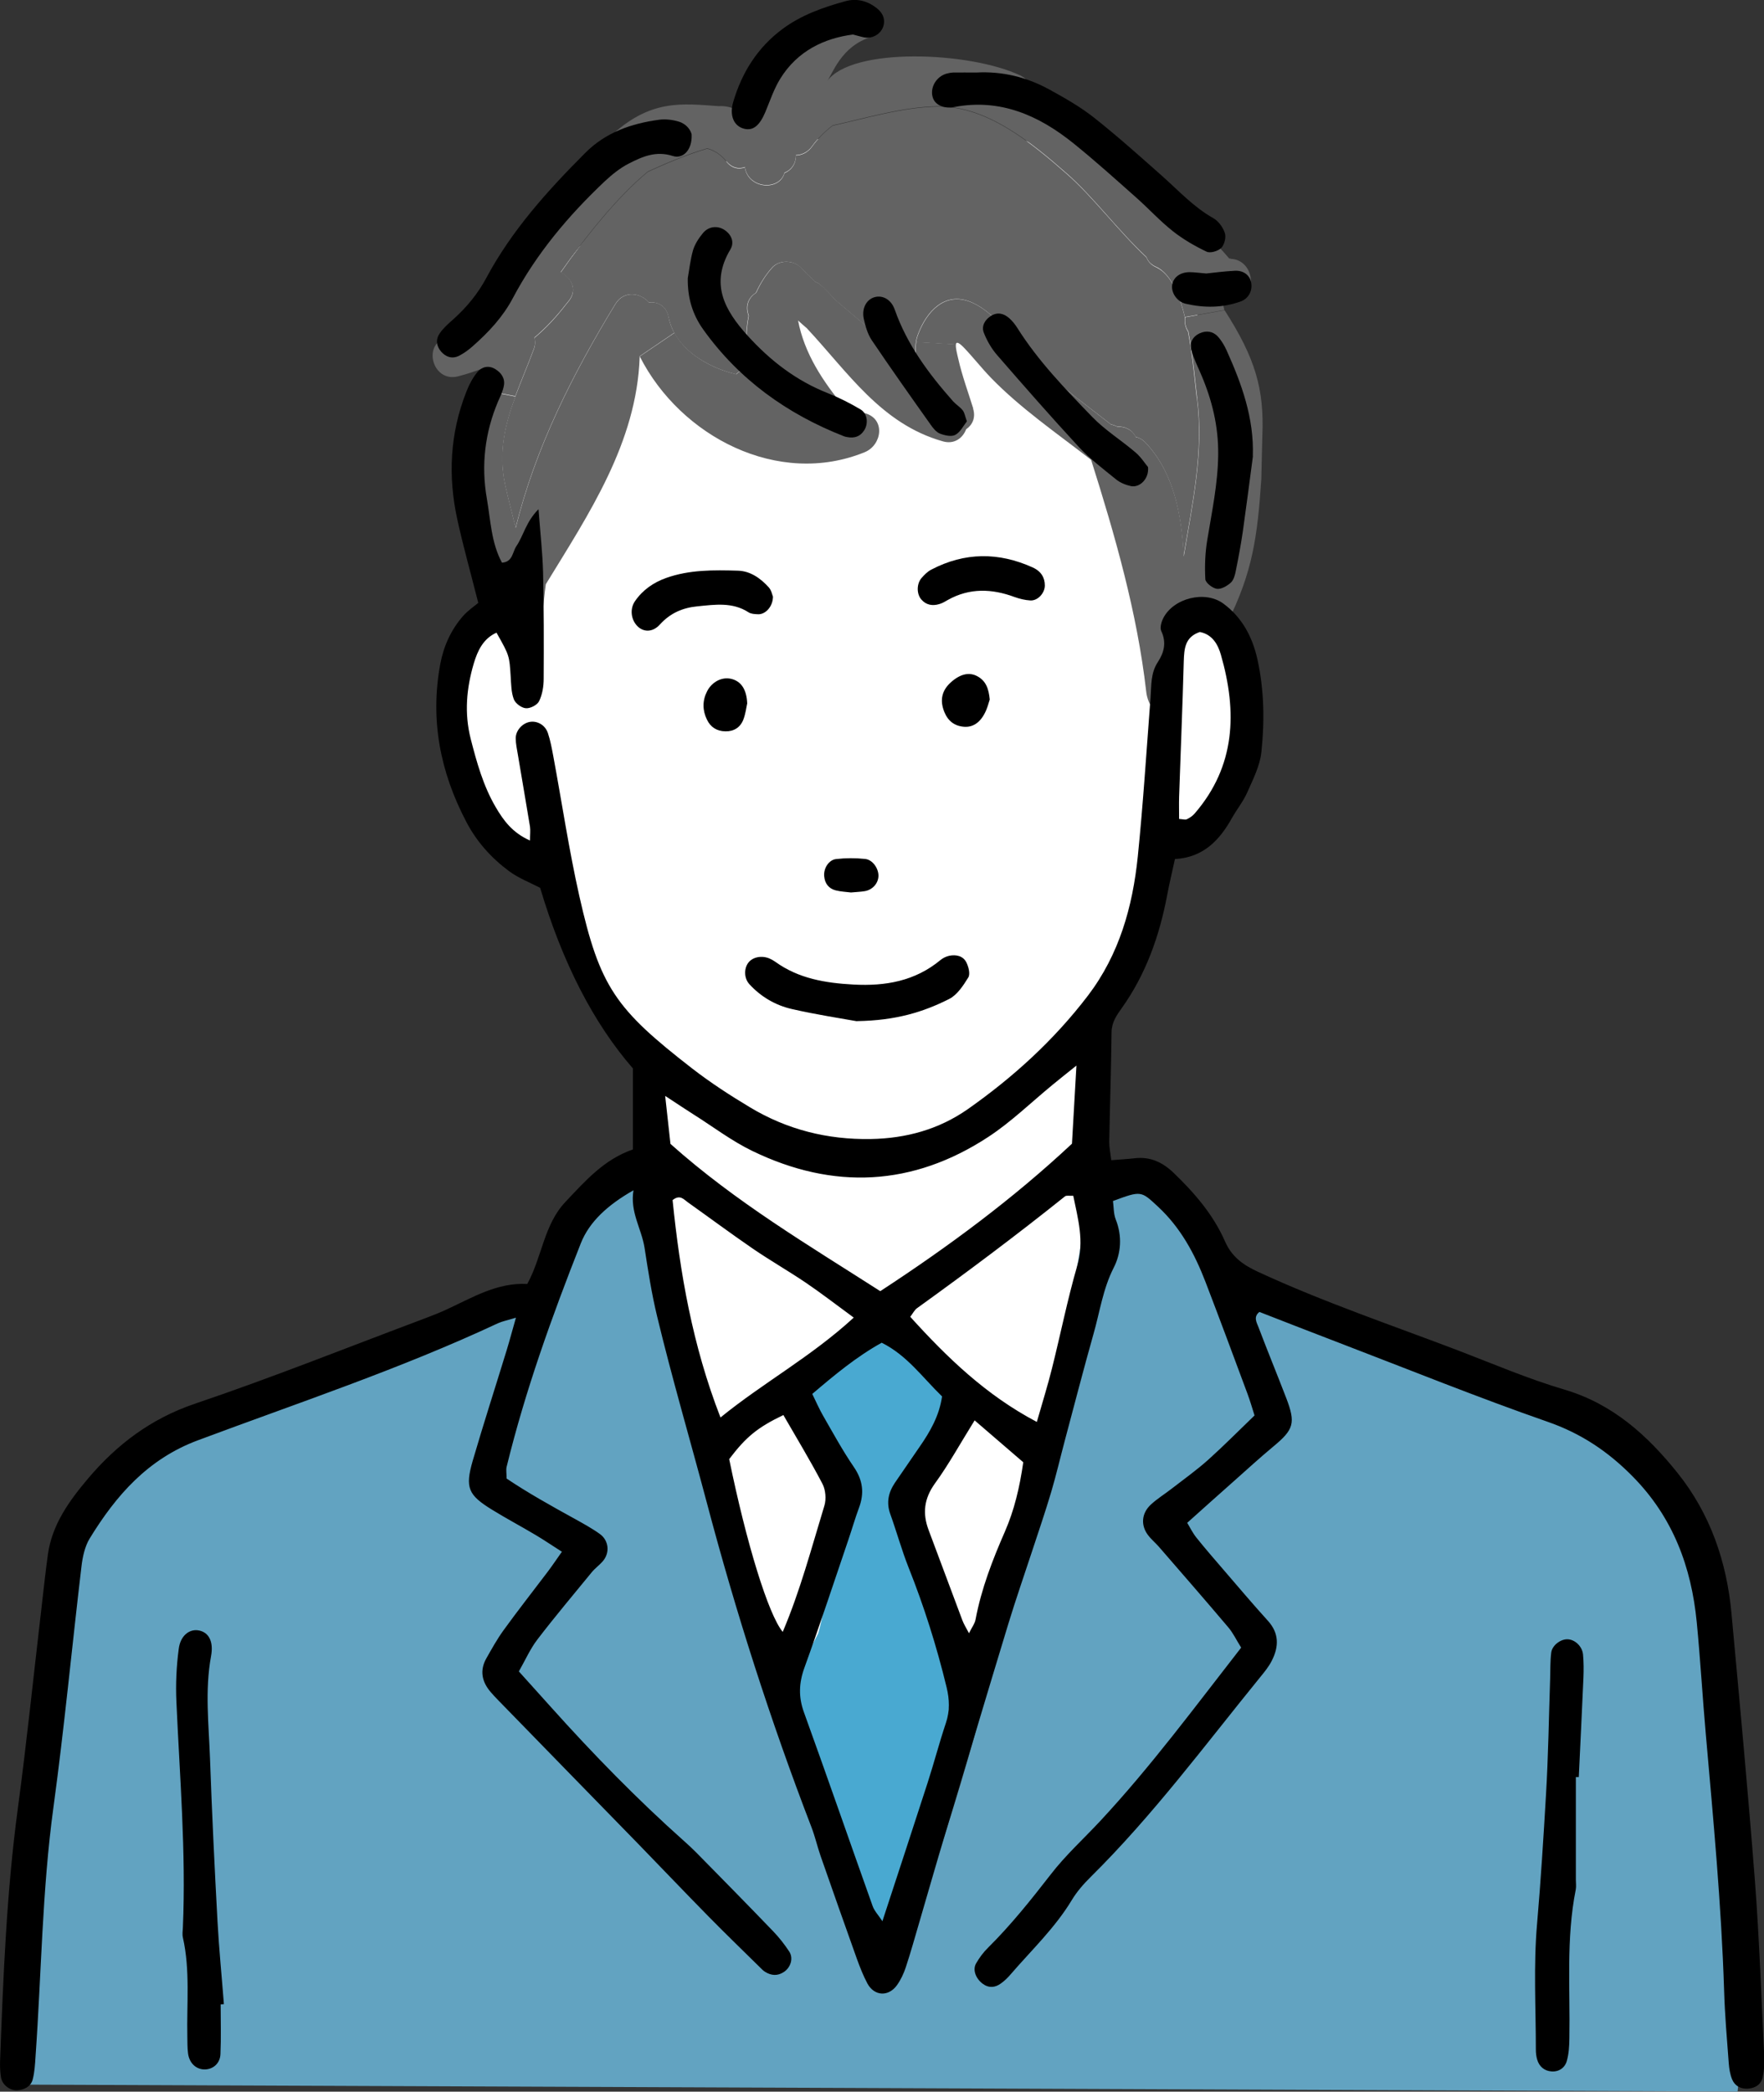 <?xml version="1.0" encoding="UTF-8"?> <svg xmlns="http://www.w3.org/2000/svg" id="_レイヤー_2" viewBox="0 0 174.2 206.5"><rect x="0" y="0" width="174.2" height="206.5" fill="#333333" stroke="none"/><defs><style>.cls-1{fill:#62a3c1;}.cls-1,.cls-2,.cls-3,.cls-4,.cls-5{stroke-width:0px;}.cls-2{fill:#49a9d1;}.cls-3{fill:#636363;}.cls-4{fill:#fff;}.cls-5{fill:#000;fill-rule:evenodd;}</style></defs><g id="_レイヤー_1-2"><path class="cls-4" d="M81.52,184.65l-16.95-63.38v-16.06s-5.7-6.2-6.92-9.58-3.25-10.3-3.25-10.3c0,0-3.79.14-6.1-3.39-2.3-3.52-5.01-9.18-4.2-12.79s1.08-6.99,3.12-8.21,1.08-2.81,1.08-2.81l-2.58-15.1s7.11-13.45,11.44-18.6c4.33-5.15,17.88-10.48,23.61-10.7s19.01-3.88,27,4.12,12.35,14.63,12.88,20.87c.53,6.23.04,19.1-1,22.22,2.89,2.44,5.36,6.74,3.92,10.82s-3.11,13.16-7.15,11.81l-2.14-.54s-.2,3.79-.91,6.37-1.8,9.72-5.86,11.43l.95,14.42,2.09,7.73-18.39,61.69-5.06,11.37-1.42-1.76-4.16-9.61Z"></path><path class="cls-3" d="M120.92,30.61c3.03,4.72,3.94,7.78,3.74,12.43-.02.26-.08,3.89-.1,4.24-.38,5.63-.85,9.26-3.4,14.27-.88,1.72-3.03,1.01-3.56-.41-.29.11-.57.22-.84.33-.04.69-.08,1.36-.12,2,0,.18-.04.34-.08.49.23,1.43-.99,3.75-.82,5.2.3,2.55-2.27,1.63-2.55-.89-.89-7.8-3.08-15.41-5.44-22.87-3.38-2.63-6.94-5.06-9.91-8.12-.93-.97-1.76-2.03-2.68-2.99-.53-.54-.73-.54-.77-.28l-3.92-.23c.04-.27.11-.53.21-.79.85-2.24,2.63-4.2,5.18-3.17,2.87,1.16,5.1,5.11,7.49,7.08,2.08,1.73,4.25,3.36,6.38,5.02.22.04.43.11.63.22.72-.04,1.44.26,1.81,1.01.34.07.67.25.97.57,2.73,2.88,3.58,7.03,3.76,11.22.85-5.2,2.01-10.31,1.32-15.64-.18-1.4-.38-4.04-.87-6.58-.29-.43-.38-.93-.3-1.4l3.89-.69Z"></path><path class="cls-3" d="M121.56,25.56c2.18.07,2.81,3.44.53,3.92-.37.06-.72.14-1.07.26-.1.03-.21.06-.3.07.06.26.13.53.19.8l-3.89.69c-.49-1.98-1.2-3.73-2.28-4.6,0,0,0-.02-.02-.02-.18-.14-.36-.26-.56-.34-.51-.23-.81-.57-.94-.96-2.82-2.64-5.28-5.98-7.85-8.23-3.47-3.05-7.95-6.77-12.86-6.66-3.5.09-6.87,1.13-10.28,1.88-.77.6-1.47,1.28-2.04,2.07-.42.59-1.01.85-1.59.87,0,.9-.49,1.48-1.13,1.74-.48,1.8-3.59,1.6-3.91-.56-.6.22-1.28.1-1.83-.58-.56-.69-1.2-1.09-1.89-1.27-1.98.58-4.19,1.52-5.86,2.29-3.02,2.48-6.18,6.46-8.61,9.94,1,.48,1.66,1.64.87,2.73-.1.14-.22.26-.32.4,0,0,0,0,0,0l-.02.02c-.97,1.26-2,2.35-3.12,3.3.09.33.09.69-.06,1.11-.59,1.6-1.26,3.14-1.83,4.68l-3.93-.76c.24-.67.49-1.34.76-2-.8.31-1.63.59-2.51.81-2.5.62-3.56-3.22-1.06-3.85,1.32-.33,2.51-.77,3.62-1.34,0-.3.07-.61.25-.93,1.62-2.98,5.8-9.61,10.65-14.58-.07-.57.1-1.16.61-1.59.09-.49.42-.87.89-1.31,4.03-3.82,7.15-3.33,10.81-3.08,1.39-.09,2.35.69,3.4,1.27.09-.14-.06-1.14.1-1.27.26-.24.85-1.6,1.1-1.84-.45-3.73,4.04-6.36,7.63-6.51,1.61-.69,4.89.91,2.84,1.52-3.02.89-3.86,3.74-4.39,4.39,2.43-3.44,14.13-2.95,19.1-.59.9.43,1.14,1.21.97,1.95.31.18.62.38.93.58,3.55,2.4,7.13,5.3,10,8.51.74.83,1.52,1.83,2.35,2.81.22-.02.45-.02.7.05,2.47.62,4.1,2.33,5.68,4.17.06,0,.11,0,.17.02Z"></path><path class="cls-3" d="M118.2,39.28c.69,5.33-.46,10.44-1.32,15.64-.18-4.19-1.03-8.34-3.76-11.22-.3-.32-.63-.49-.97-.57-.38-.75-1.09-1.05-1.81-1.01-.2-.11-.41-.18-.63-.22-2.14-1.66-4.3-3.29-6.38-5.02-2.39-1.97-4.61-5.92-7.49-7.08-2.55-1.03-4.33.93-5.18,3.17-.1.26-.17.52-.21.79-.16,1,0,2.11.29,3.2-1.21-1.42-2.78-2.65-4.09-3.8-1.37-1.2-2.79-2.36-4.18-3.56-.41-.45-.84-.9-1.28-1.32-.22-.22-.45-.37-.69-.45-.49-.46-.97-.93-1.43-1.41-.72-.76-2.11-.79-2.83,0-.65.73-1.18,1.57-1.59,2.48-.65.41-1.08,1.15-.78,2.12.02.06.02.1.05.16-.36,1.76-.3,3.62.28,5.27-.59-.1-1.13.11-1.52.5-2.51-.61-4.95-2-6.1-4.09-.26-.49-.45-1.01-.57-1.57-.22-1.11-1.08-1.52-1.93-1.43-.8-.95-2.47-1.23-3.31.15-4.26,6.97-7.93,14.26-9.85,22.11-.35-1.44-.74-2.87-1.05-4.31-.68-3.15,0-5.91,1.02-8.66.57-1.54,1.24-3.08,1.83-4.68.15-.41.15-.78.06-1.11,1.13-.95,2.15-2.04,3.12-3.3l.02-.02s0,0,0,0c.1-.14.22-.26.32-.4.79-1.09.13-2.25-.87-2.73,2.43-3.48,5.59-7.46,8.61-9.94,1.67-.77,3.88-1.71,5.86-2.29.69.18,1.33.57,1.89,1.27.54.69,1.23.8,1.83.58.32,2.15,3.43,2.36,3.91.56.64-.26,1.13-.84,1.13-1.74.58-.02,1.17-.28,1.59-.87.57-.79,1.27-1.48,2.04-2.07,3.41-.75,6.78-1.79,10.28-1.88,4.92-.11,9.39,3.61,12.86,6.66,2.57,2.25,5.04,5.59,7.85,8.23.14.38.43.73.94.96.2.09.38.21.56.34,0,0,.02,0,.02.02,1.09.86,1.8,2.62,2.28,4.6-.07.47.02.97.3,1.4.49,2.54.69,5.17.87,6.58Z"></path><path class="cls-3" d="M96.09,40.32c.29.92-.07,1.64-.68,2.06-.33.86-1.16,1.52-2.31,1.19-6.1-1.73-9.35-6.81-13.43-11.17-.3-.25-.57-.5-.86-.76.63,3.28,2.45,6.01,4.59,8.6.65.19,1.32.37,2,.55,2.07.55,1.71,3.14,0,3.85-8.55,3.49-18.2-1.54-22.21-9.43,0,0,0-.02,0-.03l3.42-2.32c1.15,2.1,3.59,3.49,6.1,4.09.4-.39.93-.61,1.52-.5-.57-1.66-.64-3.51-.28-5.27-.02-.06-.03-.1-.05-.16-.3-.97.13-1.72.78-2.12.41-.91.94-1.76,1.59-2.48.71-.79,2.11-.76,2.83,0,.45.49.94.95,1.43,1.41.24.09.48.23.69.45.44.42.86.87,1.28,1.32,1.39,1.2,2.81,2.36,4.18,3.56,1.31,1.15,2.87,2.38,4.09,3.8-.29-1.09-.45-2.2-.29-3.2l3.92.23c-.05.3.11.92.23,1.43.38,1.68.97,3.27,1.48,4.91Z"></path><path class="cls-3" d="M66.59,32.85l-3.42,2.32s0,.06,0,.09c-.3,8.44-5,15.44-9.27,22.42-.13.95-.23,1.9-.3,2.86-.17,2.53-4.09,2.57-3.98.06-1,0-1.94-.65-1.87-1.92.29-4.78-2.43-9.21-2.19-13.98.11-2.27.69-4.31,1.41-6.31l3.93.76c-1.01,2.75-1.7,5.51-1.02,8.66.31,1.44.7,2.87,1.05,4.31,1.92-7.84,5.59-15.13,9.85-22.11.85-1.38,2.51-1.1,3.31-.15.85-.1,1.72.32,1.93,1.43.11.56.3,1.09.57,1.57Z"></path><path class="cls-2" d="M89.33,149.88c.15-.36.28-.72.44-1.08.44-1.03.03-1.99-.66-2.56,2.04-2.38,5.93-5.37,5.94-8.08,0-1.79-3.07-3.22-4.53-5.09-.21-.26-.45-.43-.71-.53-.64-.9-2.04-1.42-3.18-.54-1.97,1.53-3.78,3.26-5.98,4.48-.94.52-1.26,1.81-.72,2.73,1.51,2.51,3.01,5.02,4.52,7.53-.02.16-.02.33,0,.51.18,1.38-1.26,2.09-1.47,3.47-1.32,3.2-1.2,7.19-2.18,10.54-1.01,1.99-2.08,3.92-2.99,5.73-.67,1.32.2,2.55,1.27,2.91-.54,7.26,3.61,14.38,5.98,20.97.6,1.66,3.51,2.13,3.85,0,1.26-7.87,4.63-15.37,4.86-23.41.17-5.84-2.19-12.18-4.43-17.6Z"></path><path class="cls-1" d="M168.94,168.11c-.33-10.3-1.77-20.8-10.81-27.15-8.18-5.76-19.22-5.18-28.08-9.46-5.31-2.58-8.62-6.07-11.63-11.01-2.13-3.48-4.97-5.27-9.09-5.15-.65.02-1.43.46-1.54,1.17-4.3,26.73-9.76,53.48-19.45,78.84-1.58-1.17-2.91-2.52-4.08-4-.22-3.36-1.08-6.62-1.6-9.94-.08-.52-.34-.85-.68-1.01-1.28-9.54-6.74-17.62-10.1-26.54-2.17-5.75-2.88-12.11-4.11-18.11-1.19-5.83-2.48-11.65-3.95-17.42t.02-.02c1.6-1.23.02-4.01-1.61-2.75-.17.13-.32.26-.47.38-.6.14-1.16.61-1.33,1.29-2.41,2.66-3.85,6-6.37,8.67-3.03,3.21-7.3,4.52-11.38,5.89-5.14,1.73-10.18,3.7-15.17,5.81-4.95,2.09-10.77,4.26-14.91,7.76-6.76,5.71-7.22,14.09-7.8,22.34-.87,12.36-3.95,24.57-3.49,37.02.02.39.18.78.44,1.08l169.84.69c1.54-12.81-2.24-25.59-2.66-38.39Z"></path><path class="cls-5" d="M55.45,153.17c-.93-.59-1.73-1.14-2.56-1.63-1.41-.84-2.86-1.61-4.26-2.47-2.4-1.47-2.72-2.18-1.95-4.85,1.07-3.67,2.25-7.31,3.37-10.97.28-.91.52-1.84.9-3.16-.85.26-1.34.35-1.78.55-9.62,4.5-19.69,7.84-29.62,11.55-4.94,1.84-8.08,5.43-10.69,9.69-.49.8-.71,1.85-.82,2.81-.94,7.93-1.69,15.88-2.77,23.79-1.11,8.15-1.18,16.36-1.76,24.54-.05.76-.09,1.54-.28,2.27-.18.7-.81,1.02-1.5,1.07-.76.06-1.53-.55-1.64-1.31-.08-.54-.1-1.09-.08-1.63.31-8.31.64-16.61,1.75-24.87.86-6.4,1.52-12.82,2.27-19.23.23-1.96.43-3.91.7-5.86.41-2.94,2.1-5.28,3.93-7.45,2.85-3.38,6.23-5.95,10.57-7.42,7.66-2.59,15.17-5.6,22.75-8.44.71-.27,1.43-.55,2.12-.87,2.56-1.18,5-2.68,7.97-2.52,1.47-2.69,1.64-5.84,3.75-8.08,1.95-2.07,3.83-4.22,6.68-5.2v-8q-5.85-6.73-9.16-17.83c-.98-.51-2.11-.94-3.05-1.63-1.77-1.31-3.23-2.93-4.26-4.92-2.57-4.91-3.57-10.06-2.55-15.55.33-1.76,1.05-3.34,2.21-4.69.49-.57,1.14-1,1.54-1.34-.75-2.97-1.49-5.59-2.07-8.24-.93-4.26-.73-8.48.88-12.57.27-.7.63-1.4,1.1-1.97.43-.52,1.1-.71,1.77-.3.6.37.98.92.85,1.63-.09.53-.34,1.03-.56,1.53-1.32,3.1-1.7,6.34-1.12,9.64.37,2.13.43,4.35,1.49,6.31,1.08-.07,1.03-1.06,1.43-1.64.7-1.03.93-2.38,2.18-3.64.18,2.4.4,4.32.45,6.25.08,3.5.08,7,.06,10.5,0,.74-.13,1.54-.45,2.2-.18.38-.88.74-1.31.7-.43-.03-1.04-.48-1.19-.89-.26-.69-.26-1.49-.31-2.25-.13-2.06-.12-2.06-1.4-4.32-1.32.59-1.87,1.8-2.24,3.03-.72,2.44-.95,4.9-.31,7.44.6,2.34,1.24,4.65,2.47,6.75.77,1.32,1.66,2.54,3.39,3.3,0-.6.05-.99,0-1.36-.39-2.37-.8-4.74-1.2-7.12-.09-.54-.21-1.08-.21-1.62,0-.77.66-1.48,1.39-1.61.73-.13,1.52.3,1.79,1.11.24.72.38,1.48.52,2.22.86,4.62,1.55,9.28,2.58,13.86,2.03,9,3.56,11.14,11.15,17.03,1.81,1.4,3.75,2.66,5.72,3.84,3.65,2.19,7.62,3.19,11.9,3.12,3.5-.06,6.73-.95,9.58-2.94,4.5-3.16,8.53-6.83,11.88-11.22,3.09-4.06,4.41-8.77,4.92-13.72.53-5.22.86-10.46,1.26-15.7.09-1.19,0-2.41.71-3.49.63-.96.88-1.95.35-3.08-.15-.32,0-.87.18-1.24,1-2.02,4.15-2.8,5.95-1.47,1.85,1.36,2.87,3.29,3.36,5.48.67,3.01.72,6.1.4,9.15-.14,1.37-.82,2.7-1.39,3.99-.39.89-1.03,1.68-1.51,2.53-1.23,2.21-2.83,3.91-5.64,4.07-.27,1.25-.55,2.4-.77,3.57-.76,4.02-2.1,7.81-4.5,11.17-.51.71-.98,1.4-.99,2.36-.04,3.61-.16,7.22-.23,10.82,0,.53.11,1.06.2,1.81.87-.07,1.59-.11,2.31-.19,1.53-.18,2.74.38,3.84,1.43,2.07,1.99,3.93,4.14,5.08,6.77.67,1.53,1.78,2.32,3.24,3,6.46,2.99,13.19,5.26,19.83,7.79,3.47,1.33,6.9,2.8,10.46,3.85,4.77,1.41,8.19,4.52,11.16,8.22,3.23,4.03,4.86,8.76,5.33,13.87.81,8.82,1.64,17.65,2.32,26.48.44,5.78.63,11.58.92,17.37.03.65-.02,1.31-.16,1.95-.16.71-.73,1.07-1.44,1.12-.72.05-1.31-.26-1.58-.92-.2-.49-.29-1.05-.33-1.59-.18-2.4-.39-4.8-.46-7.21-.27-8.42-1.06-16.81-1.8-25.2-.33-3.7-.54-7.42-.9-11.12-.53-5.47-2.35-10.36-6.31-14.38-2.43-2.47-5.11-4.27-8.43-5.42-6.91-2.41-13.71-5.16-20.55-7.78-2.64-1.01-5.28-2.04-7.9-3.06-.61.48-.28,1.02-.1,1.48.89,2.35,1.85,4.68,2.75,7.02.95,2.48.75,3.11-1.28,4.79-1.34,1.12-2.64,2.3-3.94,3.46-1.47,1.3-2.93,2.61-4.56,4.07.25.4.52.97.9,1.45.89,1.11,1.82,2.18,2.75,3.26,1.43,1.66,2.84,3.33,4.31,4.95,1.13,1.24,1.1,2.56.4,3.94-.29.58-.71,1.1-1.13,1.61-5.45,6.7-10.6,13.66-16.77,19.76-.7.69-1.36,1.45-1.86,2.28-1.66,2.75-3.97,4.93-6.04,7.33-.28.33-.6.64-.95.89-.58.43-1.21.48-1.81.03-.68-.51-1.01-1.37-.65-2,.32-.56.72-1.1,1.18-1.55,2.26-2.24,4.23-4.71,6.18-7.22,1.46-1.9,3.26-3.53,4.9-5.29,5-5.37,9.35-11.26,13.92-17.12-.48-.76-.8-1.45-1.27-2-2.26-2.67-4.56-5.31-6.85-7.95-.36-.41-.79-.76-1.11-1.2-.7-.96-.6-2.12.3-2.96.63-.59,1.39-1.05,2.08-1.59,1.2-.93,2.45-1.82,3.58-2.83,1.54-1.38,2.99-2.85,4.59-4.39-.23-.73-.44-1.45-.7-2.15-1.37-3.69-2.74-7.38-4.15-11.05-1.07-2.78-2.46-5.35-4.68-7.41-1.68-1.56-1.65-1.6-4.45-.56.08.58.05,1.24.27,1.81.66,1.65.53,3.36-.2,4.78-1.07,2.1-1.37,4.37-2,6.56-.98,3.47-1.88,6.96-2.81,10.44-.45,1.69-.85,3.4-1.34,5.07-.59,1.99-1.26,3.95-1.91,5.92-.78,2.38-1.61,4.75-2.34,7.15-2.1,6.9-4.16,13.81-6.23,20.72-.88,2.93-1.72,5.87-2.58,8.81-.43,1.47-.84,2.94-1.32,4.39-.2.61-.49,1.23-.86,1.75-.83,1.18-2.25,1.11-2.93-.15-.41-.77-.73-1.59-1.03-2.41-1.22-3.4-2.41-6.8-3.6-10.2-.32-.93-.54-1.9-.89-2.81-4.05-10.52-7.48-21.24-10.36-32.13-1.62-6.11-3.41-12.18-4.89-18.33-.54-2.23-.89-4.51-1.24-6.77-.3-1.88-1.45-3.51-1.09-5.66-2.54,1.44-4.36,3.11-5.2,5.23-2.85,7.22-5.48,14.52-7.33,22.08-.07.3,0,.64,0,1.15,2.13,1.43,4.41,2.7,6.7,3.96.86.48,1.73.95,2.52,1.52.86.63.99,1.8.33,2.62-.34.42-.81.74-1.15,1.16-1.8,2.2-3.63,4.37-5.36,6.63-.72.94-1.2,2.05-1.83,3.15,1.13,1.25,2.15,2.38,3.16,3.51,4.17,4.65,8.52,9.11,13.18,13.26.41.36.81.74,1.19,1.12,2.53,2.57,5.06,5.14,7.56,7.74.6.62,1.15,1.32,1.62,2.04.42.66.13,1.57-.55,2.01-.61.4-1.23.36-1.84-.02-.09-.06-.18-.12-.26-.2-1.79-1.76-3.6-3.51-5.36-5.3-2.3-2.34-4.56-4.71-6.84-7.06-4.66-4.78-9.32-9.55-13.97-14.33-.23-.23-.45-.48-.67-.73-.87-1.01-1.11-2.13-.43-3.33.54-.95,1.07-1.91,1.71-2.79,1.41-1.95,2.9-3.84,4.35-5.76.45-.6.87-1.22,1.41-1.99ZM80.22,137.63c.39.8.69,1.49,1.07,2.15.98,1.7,1.92,3.43,3.03,5.05.89,1.3,1.05,2.57.51,4.02-.38,1.02-.68,2.07-1.03,3.1-1.44,4.23-2.84,8.49-4.36,12.69-.55,1.52-.6,2.9-.04,4.43,2.3,6.36,4.51,12.75,6.78,19.12.17.47.55.86.96,1.48,1.54-4.71,3.01-9.16,4.45-13.62.64-1.97,1.16-3.98,1.82-5.95.4-1.19.36-2.31.07-3.52-.98-4.04-2.22-7.98-3.76-11.84-.68-1.72-1.17-3.51-1.8-5.26-.41-1.14-.19-2.14.46-3.1.8-1.17,1.6-2.34,2.41-3.51,1.06-1.52,1.97-3.1,2.24-5.01-1.94-1.88-3.46-4.06-5.96-5.3-2.49,1.38-4.64,3.17-6.85,5.05ZM65.69,108.21c.23,2.1.38,3.49.52,4.72,6.45,5.76,13.67,10.02,20.72,14.54,6.8-4.44,13.17-9.17,18.93-14.56.15-2.51.28-4.85.44-7.71-1.06.85-1.72,1.37-2.36,1.9-2.11,1.73-4.08,3.66-6.34,5.14-7.46,4.89-15.31,5.26-23.3,1.39-2.05-.99-3.89-2.4-5.83-3.62-.72-.45-1.42-.93-2.77-1.81ZM106,118.05c-.43.02-.7-.05-.83.06-4.77,3.82-9.65,7.47-14.61,11.04-.24.17-.39.48-.67.85,3.64,4.02,7.47,7.73,12.5,10.38.55-1.92,1.07-3.58,1.49-5.26.85-3.38,1.53-6.81,2.5-10.16.71-2.44.07-4.63-.39-6.9ZM84.31,130.08c-1.76-1.29-3.22-2.42-4.74-3.45-1.72-1.16-3.52-2.19-5.23-3.36-2.16-1.48-4.27-3.05-6.41-4.57-.4-.28-.77-.81-1.51-.22.73,7.19,1.96,14.34,4.73,21.46,4.27-3.47,8.92-5.97,13.16-9.86ZM77.3,161.1c1.73-4.07,2.84-8.29,4.11-12.45.2-.66.12-1.58-.2-2.18-1.21-2.31-2.56-4.53-3.85-6.77-2.56,1.23-3.68,2.15-5.35,4.35,1.71,8.34,3.87,15.36,5.29,17.06ZM96.25,140.22c-1.48,2.38-2.58,4.39-3.92,6.23-1.08,1.5-1.25,2.96-.62,4.62,1.12,2.96,2.21,5.94,3.33,8.9.14.37.36.72.65,1.27.29-.59.58-.95.65-1.36.57-3.03,1.67-5.87,2.9-8.68.92-2.11,1.45-4.33,1.81-6.84-1.5-1.29-3.05-2.62-4.81-4.14ZM118.47,62.4c-1.44.49-1.53,1.62-1.57,2.89-.12,4.46-.31,8.91-.46,13.37-.02.73,0,1.47,0,2.19.36.02.6.11.76.03.29-.13.57-.33.78-.57,4.05-4.69,4.2-10.05,2.59-15.66-.29-1.02-.85-2.03-2.1-2.26Z"></path><path class="cls-5" d="M21.79,197.88c0,1.64.05,3.28-.02,4.92-.04.89-.69,1.45-1.45,1.5-.89.06-1.62-.57-1.75-1.58-.07-.54-.06-1.09-.07-1.64-.07-3.27.29-6.56-.44-9.8-.07-.31-.02-.65,0-.98.32-7.45-.31-14.86-.64-22.29-.08-1.73,0-3.49.23-5.22.16-1.3,1.03-1.96,1.9-1.84,1.04.15,1.57,1.07,1.29,2.56-.62,3.38-.22,6.76-.1,10.14.19,5.35.45,10.71.74,16.06.15,2.72.42,5.43.63,8.15-.1,0-.2.01-.3.02Z"></path><path class="cls-5" d="M155.62,175.42v10.15c0,.33.05.67-.01.98-.97,4.87-.54,9.79-.63,14.69-.01.75-.05,1.53-.26,2.25-.19.66-.79,1.07-1.51,1.01-.7-.05-1.21-.48-1.41-1.17-.09-.31-.13-.65-.13-.97,0-4.15-.24-8.32.12-12.43.37-4.24.63-8.48.88-12.72.23-3.81.28-7.63.41-11.45.03-.87,0-1.75.11-2.61.09-.73.96-1.36,1.65-1.31.71.04,1.41.7,1.49,1.5.07.76.07,1.53.04,2.29-.14,3.27-.31,6.54-.46,9.81-.1,0-.19,0-.29,0Z"></path><path class="cls-5" d="M68.3,13.3c.07,1.47-.83,2.43-1.86,2.1-1.67-.54-3.02.07-4.37.76-.85.44-1.63,1.07-2.34,1.73-3.6,3.4-6.76,7.15-9.09,11.55-.99,1.87-2.41,3.38-3.98,4.76-.41.36-.86.69-1.34.93-.67.33-1.29.12-1.76-.42-.49-.56-.54-1.23-.13-1.81.37-.53.87-.97,1.36-1.4,1.31-1.18,2.42-2.53,3.25-4.09,2.51-4.68,6.02-8.57,9.74-12.3,2.03-2.04,4.56-2.92,7.32-3.29.63-.08,1.32,0,1.94.19.79.24,1.2.89,1.27,1.3Z"></path><path class="cls-5" d="M96.42,7.16c2.57-.14,5,.46,7.23,1.69,1.53.84,3.06,1.71,4.42,2.79,2.31,1.83,4.51,3.8,6.71,5.75,1.63,1.45,3.1,3.06,5.04,4.15.51.29.96.91,1.14,1.48.14.42-.05,1.14-.36,1.46-.31.31-1.08.54-1.44.37-1.17-.56-2.32-1.22-3.33-2.02-1.28-1.01-2.39-2.23-3.62-3.32-2.04-1.81-4.07-3.64-6.19-5.35-3.44-2.77-7.25-4.46-11.81-3.59-.11.02-.22.05-.32.05-.94.03-1.63-.38-1.8-1.08-.24-.95.4-2,1.39-2.27.21-.06.43-.1.64-.11.76-.01,1.53,0,2.29,0Z"></path><path class="cls-5" d="M67.92,27.46c.15-.83.25-1.82.52-2.76.18-.6.56-1.18.97-1.68.55-.67,1.4-.76,2.07-.36.71.43,1.09,1.22.65,1.96-2.03,3.4-.58,6,1.71,8.53,2.24,2.47,4.8,4.44,7.92,5.67,1.11.44,2.19.99,3.22,1.6.68.4.79,1.39.37,2.05-.39.63-.98.82-1.69.68-.11-.02-.22-.04-.32-.08-5.63-2.21-10.36-5.6-13.9-10.55-1.05-1.47-1.55-3.11-1.52-5.07Z"></path><path class="cls-5" d="M123.73,45.04c-.33,2.48-.65,4.97-1,7.45-.19,1.29-.43,2.58-.69,3.86-.08.42-.21.91-.49,1.17-.37.33-.95.67-1.38.61-.43-.06-1.12-.59-1.14-.95-.07-1.28-.02-2.6.19-3.87.46-2.8,1.05-5.56,1.08-8.43.03-2.81-.61-5.4-1.7-7.94-.34-.8-.74-1.59-.96-2.42-.18-.68.15-1.3.82-1.61.65-.3,1.31-.22,1.8.31.36.39.65.88.87,1.37,1.49,3.31,2.72,6.69,2.59,10.44Z"></path><path class="cls-5" d="M84.61,100.82c-1.54-.28-4.01-.65-6.44-1.21-1.6-.37-3.04-1.21-4.17-2.45-.53-.58-.54-1.54-.1-2.12.43-.56,1.32-.74,2.09-.41.2.09.39.19.57.32,2.31,1.67,4.97,2.1,7.73,2.25,3.14.17,6.07-.34,8.57-2.41.24-.2.56-.36.87-.43.68-.14,1.37,0,1.7.65.22.44.4,1.15.19,1.49-.5.81-1.1,1.73-1.9,2.13-2.54,1.28-5.24,2.12-9.1,2.18Z"></path><path class="cls-5" d="M113.37,46.11c.12,1.17-.83,2.06-1.69,1.88-.51-.11-1.05-.33-1.45-.65-1.27-1.03-2.59-2.03-3.7-3.22-2.74-2.96-5.4-6-8.05-9.05-.56-.64-1.01-1.42-1.32-2.21-.26-.65.08-1.28.7-1.67.64-.41,1.26-.25,1.79.21.32.28.6.63.83,1,2.05,3.25,4.72,6,7.37,8.75,1.27,1.32,2.88,2.31,4.29,3.52.55.47.95,1.11,1.23,1.44Z"></path><path class="cls-5" d="M84.22,3.41c-2.77.36-5.46,1.58-7.18,4.38-.62,1.01-1,2.17-1.46,3.27-.55,1.31-1.19,1.86-2.05,1.66-1.03-.23-1.53-1.27-1.12-2.66.85-2.9,2.4-5.36,4.84-7.18,1.86-1.39,4.02-2.15,6.23-2.76,1.12-.31,2.17-.04,3.08.67.54.42.87.97.7,1.7-.17.73-.9,1.28-1.7,1.23-.32-.02-.63-.14-1.36-.32Z"></path><path class="cls-5" d="M76.33,58.94c-.02.98-.77,1.74-1.48,1.7-.32-.01-.68-.03-.93-.19-1.59-1.03-3.33-.76-5.05-.59-1.45.14-2.67.66-3.7,1.79-.75.83-1.68.76-2.27.12-.59-.64-.71-1.66-.2-2.41.76-1.11,1.82-1.85,3.08-2.3,2.3-.82,4.69-.79,7.08-.72,1.24.03,2.25.75,3.07,1.66.26.3.34.76.41.93Z"></path><path class="cls-5" d="M95.48,41.6c-.34.43-.64,1.06-1.14,1.33-.38.21-1.04.06-1.51-.12-.37-.14-.69-.54-.93-.89-1.96-2.76-3.92-5.53-5.81-8.33-.41-.61-.63-1.39-.79-2.12-.22-1.04.27-1.9,1.06-2.13.81-.23,1.65.23,2,1.23,1.22,3.47,3.36,6.34,5.76,9.05.29.32.68.55.95.89.19.24.23.59.41,1.08Z"></path><path class="cls-5" d="M103.18,57.8c0,.75-.69,1.52-1.43,1.48-.52-.03-1.06-.16-1.56-.34-2.24-.83-4.43-.91-6.57.28-.28.16-.57.34-.87.42-.67.2-1.3.09-1.77-.46-.47-.54-.47-1.54.02-2.11.28-.32.6-.65.98-.84,3.29-1.72,6.64-1.73,10-.21.86.39,1.2,1.03,1.2,1.78Z"></path><path class="cls-5" d="M119.12,27c.7-.07,1.77-.22,2.84-.27.89-.04,1.51.49,1.61,1.25.11.77-.29,1.51-1.07,1.79-1.77.63-3.59.64-5.4.22-.91-.21-1.5-1.17-1.33-1.94.15-.71.8-1.17,1.69-1.18.43,0,.86.06,1.66.13Z"></path><path class="cls-5" d="M73.78,69.48c-.08.35-.15,1-.38,1.58-.3.76-.93,1.16-1.78,1.14-.83-.02-1.44-.4-1.8-1.14-.45-.92-.47-1.87,0-2.8.48-.95,1.47-1.46,2.39-1.24.96.23,1.53,1.02,1.58,2.46Z"></path><path class="cls-5" d="M97.74,69.06c-.09.26-.19.68-.36,1.07-.48,1.12-1.23,1.69-2.17,1.62-.95-.07-1.59-.57-1.95-1.45-.47-1.15-.26-2.12.62-2.92.94-.85,1.83-1.05,2.63-.62.86.46,1.13,1.24,1.23,2.3Z"></path><path class="cls-5" d="M84.04,88.11c-.46-.06-1.01-.08-1.52-.21-.69-.18-1.07-.69-1.13-1.4-.07-.77.45-1.61,1.18-1.69.95-.11,1.92-.11,2.87-.01.73.08,1.3.91,1.31,1.63.01.74-.56,1.42-1.36,1.55-.42.07-.85.08-1.36.13Z"></path></g></svg> 